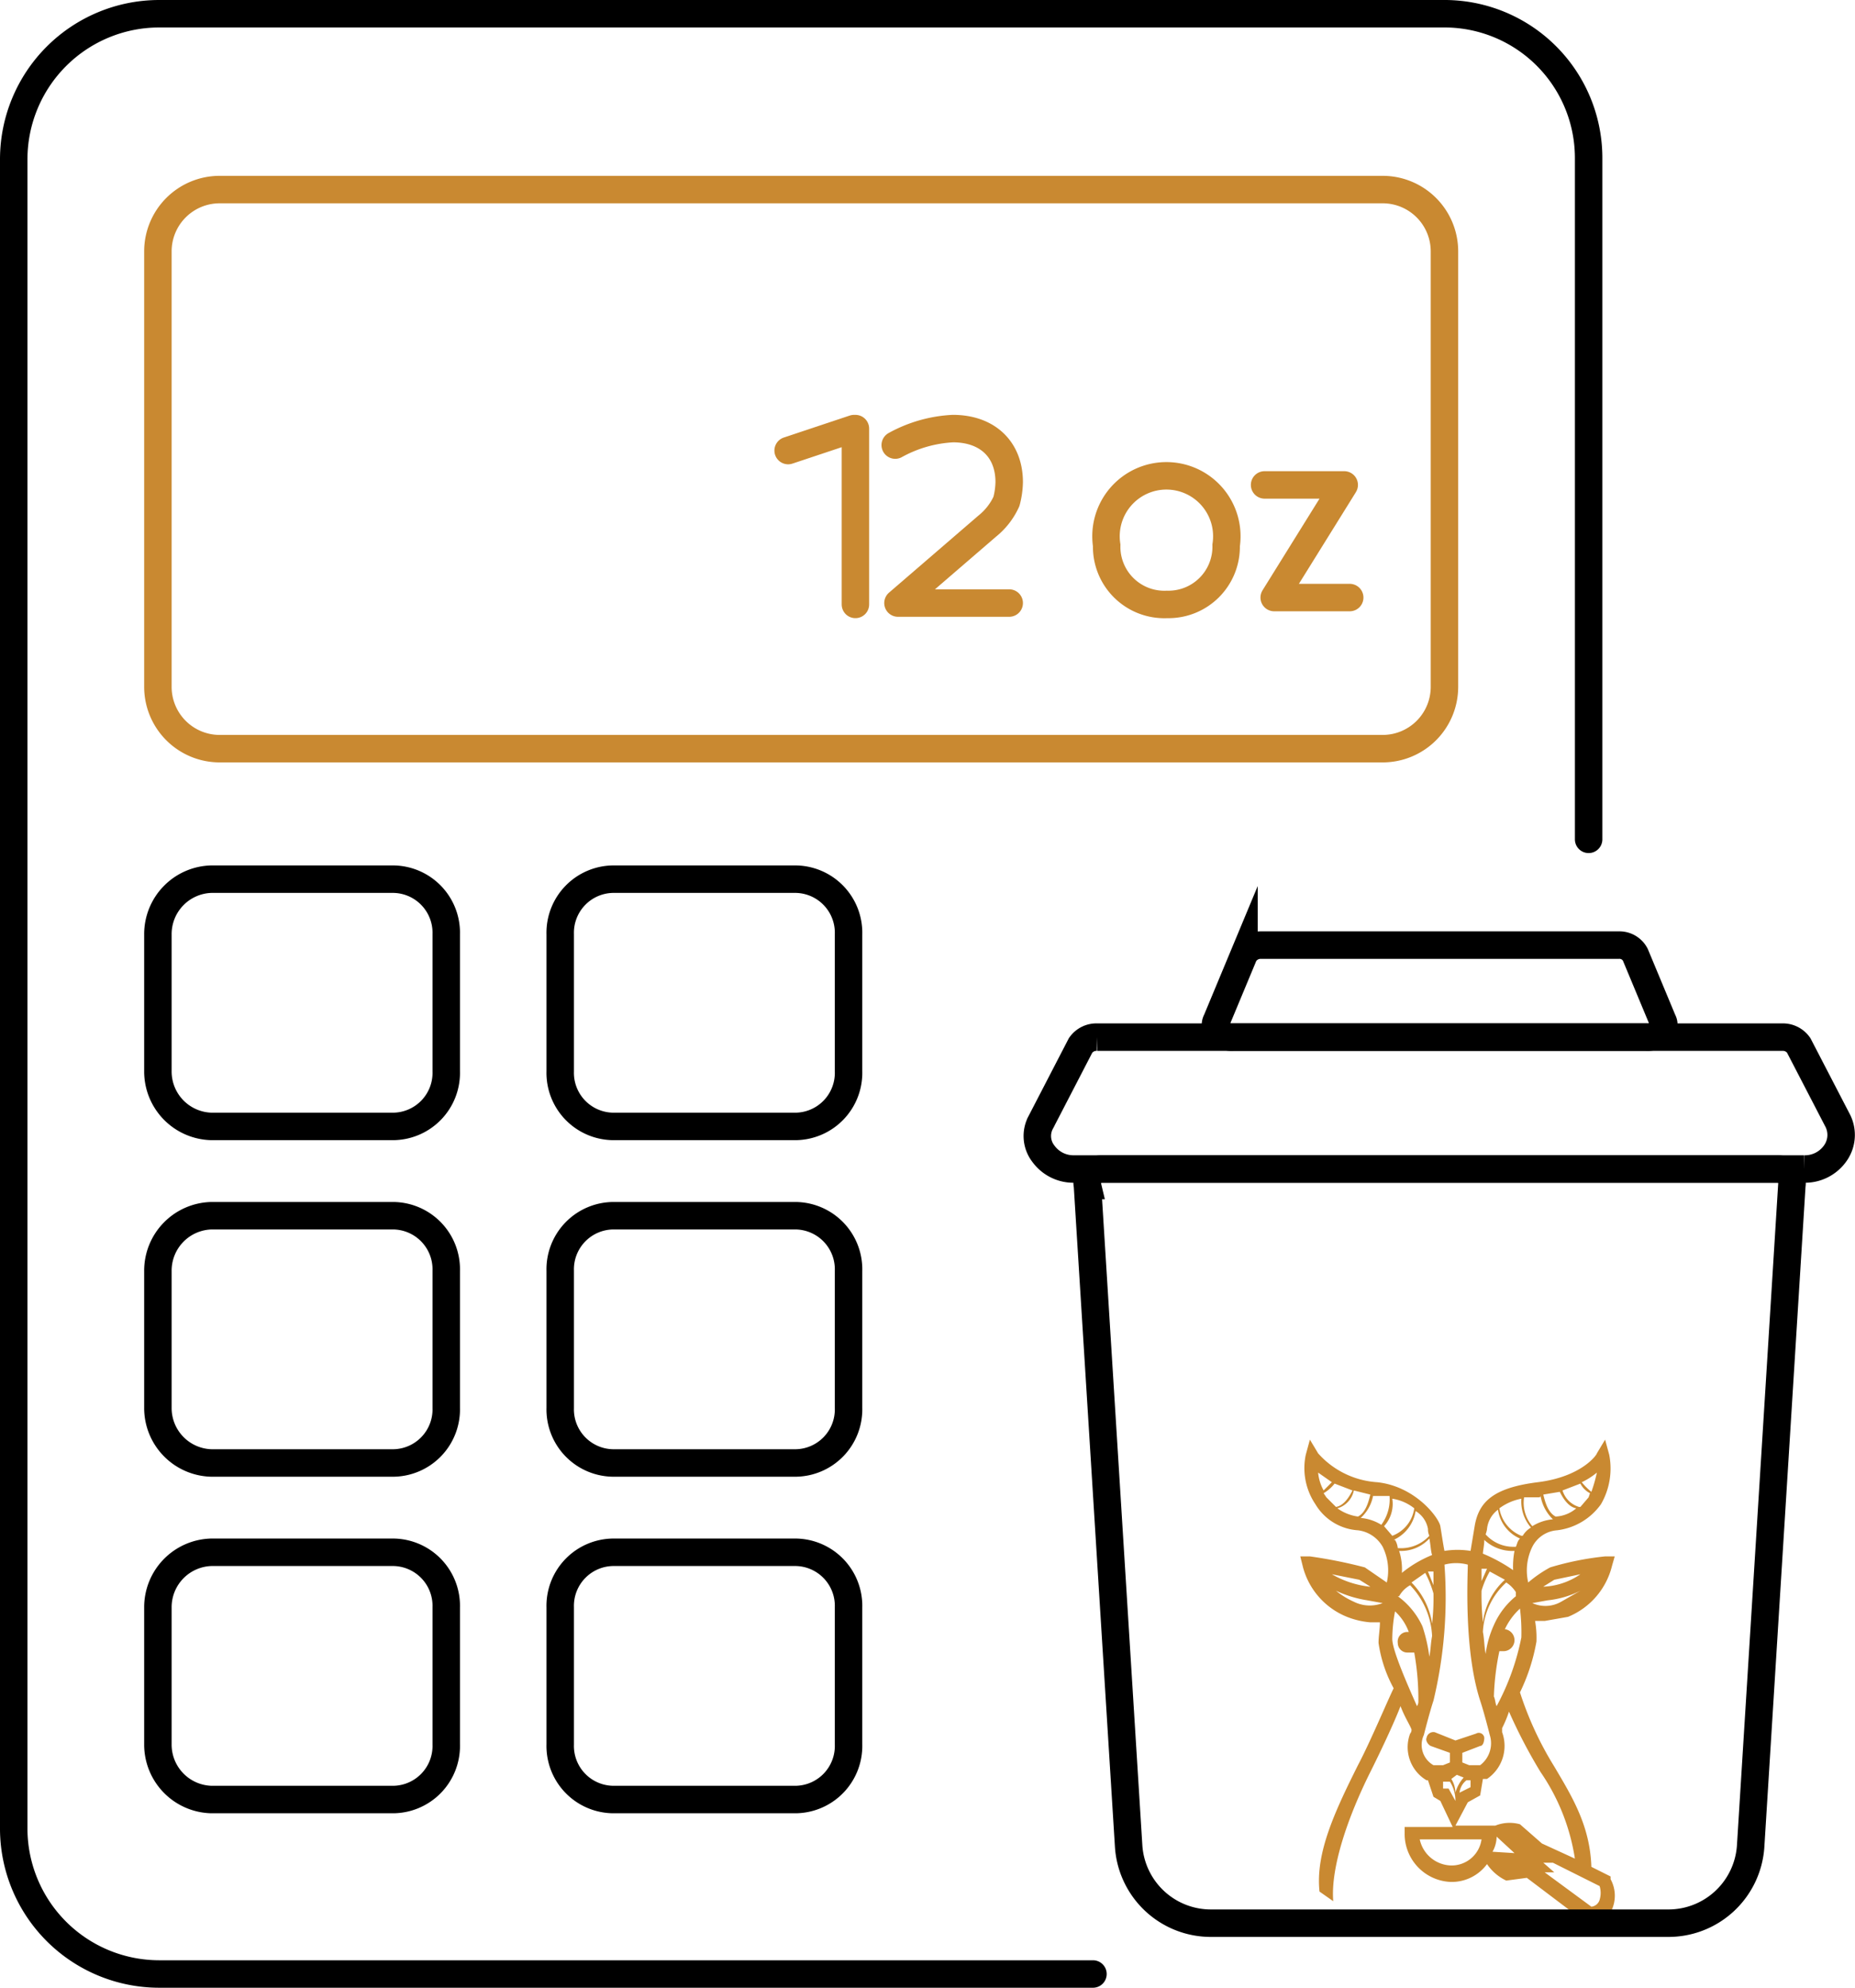 <svg xmlns="http://www.w3.org/2000/svg" viewBox="0 0 135.1 144.7">
	<g id="Layer_2" data-name="Layer 2">
		<g id="Layer_1-2" data-name="Layer 1">
			<path class="blink2" d="M116.9,104.8l-.6,1c0,.1-1.1,1.7-4.3,2.1s-4.3,1.4-4.6,3.2l-.3,1.8a6,6,0,0,0-1.9,0c-.1-.5-.2-1.2-.3-1.8s-1.8-2.9-4.6-3.2a6.3,6.3,0,0,1-4.3-2.1l-.6-1-.3,1.1a4.7,4.7,0,0,0,.7,3.6,3.9,3.9,0,0,0,3.1,1.9,2.4,2.4,0,0,1,1.8,1.2,3.9,3.9,0,0,1,.3,2.6l-1.6-1.1a34.7,34.7,0,0,0-4-.8h-.7l.2.8a5.4,5.4,0,0,0,3.2,3.6,5.9,5.9,0,0,0,1.7.4h.7c0,.5-.1,1-.1,1.5a9.7,9.7,0,0,0,1.1,3.3c-.4.8-1.7,3.9-2.6,5.6-1.7,3.4-3.1,6.4-2.8,9.2l1,.7c-.2-2.5,1.1-6.2,2.7-9.4.7-1.4,1.7-3.5,2.2-4.8.3.8.7,1.4.8,1.7a.4.4,0,0,1-.1.3,2.8,2.8,0,0,0,1.2,3.4h.1l.4,1.2.5.3.9,1.9h-3.5v.5a3.5,3.5,0,0,0,3.4,3.5,3.2,3.2,0,0,0,2.6-1.3,3.5,3.5,0,0,0,1.4,1.2l1.5-.2,4.5,3.4h.2a2.2,2.2,0,0,0,1.5-1.1,2.5,2.5,0,0,0-.1-2.2v-.2l-1.4-.7c-.1-3-1.4-5.1-2.7-7.3a24.5,24.5,0,0,1-2.5-5.4,13.9,13.9,0,0,0,1.2-3.7,7.1,7.1,0,0,0-.1-1.5h.7l1.7-.3a5.4,5.4,0,0,0,3.2-3.7l.2-.7h-.7a21.4,21.4,0,0,0-4,.8,9.1,9.1,0,0,0-1.6,1.1,3.9,3.9,0,0,1,.3-2.6,2.2,2.2,0,0,1,1.8-1.2,4.6,4.6,0,0,0,3.2-1.9,5.2,5.2,0,0,0,.6-3.6ZM99,115l.8.5h-.1a7.1,7.1,0,0,1-2.7-.9Zm-.4,1.6a5.7,5.7,0,0,1-1.3-.8,8.4,8.4,0,0,0,2.3.7l1.1.2A2.6,2.6,0,0,1,98.6,116.6Zm14.6-1.6,1.9-.4a5.1,5.1,0,0,1-2.6.9h-.1Zm-.5,1.5a6.9,6.9,0,0,0,2.4-.7l-1.4.8a2.3,2.3,0,0,1-2.1.1Zm-4.4-5.2a2,2,0,0,1,.8-1.4,2.7,2.7,0,0,0,1.6,2.1h0c-.2.2-.2.4-.3.6h-.1a2.7,2.7,0,0,1-2.1-.9C108.2,111.7,108.3,111.4,108.3,111.3Zm2.1,4.9a5.6,5.6,0,0,0-1.6,2.1,7.3,7.3,0,0,0-.6,2.1c-.1-.5-.1-1.1-.2-1.6a5.2,5.2,0,0,1,1.7-3.6,2.3,2.3,0,0,1,.7.7Zm-2.3-4.1a3,3,0,0,0,2.2.8,6.1,6.1,0,0,0-.1,1.4,11.9,11.9,0,0,0-2.2-1.2C108,112.9,108.1,112.5,108.1,112.1Zm-.2,2.1h.4l-.4.9Zm.6.2,1.1.6a5,5,0,0,0-1.6,3.1,19.3,19.3,0,0,1-.1-2.3A6.4,6.4,0,0,1,108.5,114.4Zm-4.1,1-.4-1h.4Zm0,.6a17,17,0,0,1-.1,2.2,5.4,5.4,0,0,0-1.5-3l1-.7A7.7,7.7,0,0,1,104.4,116Zm-.1-2.8a8.5,8.5,0,0,0-2.2,1.3,4.4,4.4,0,0,0-.2-1.6,2.8,2.8,0,0,0,2.2-.9C104.2,112.5,104.2,112.9,104.3,113.2Zm-.3-1.9a1.1,1.1,0,0,0,.1.5,2.8,2.8,0,0,1-2.2.9h-.1a1.4,1.4,0,0,0-.2-.6h-.1a2.8,2.8,0,0,0,1.6-2.1A1.9,1.9,0,0,1,104,111.3Zm-8-4.1,1,.7-.6.6A3.3,3.3,0,0,1,96,107.2Zm.6,1.8-.2-.3a2.9,2.9,0,0,0,.8-.7l1.3.5c-.2.4-.6,1.1-1.2,1.2Zm2.3,1.4a3.4,3.4,0,0,1-1.5-.6,1.7,1.7,0,0,0,1.2-1.3l1.2.3C99.7,109.2,99.5,110.1,98.9,110.4Zm.2.1a2.9,2.9,0,0,0,.9-1.6h1.2a3.1,3.1,0,0,1-.6,2.1A3.4,3.4,0,0,0,99.1,110.5Zm1.7.6a2.4,2.4,0,0,0,.6-2,3.4,3.4,0,0,1,1.6.7,2.5,2.5,0,0,1-1.6,2Zm2.4,13.1c-.8-1.8-1.8-4.1-1.8-4.9a11.2,11.2,0,0,1,.2-2,3.8,3.8,0,0,1,1,1.5h-.1a.7.7,0,0,0-.7.8.7.7,0,0,0,.7.7h.5a19.3,19.3,0,0,1,.3,3.6A.6.6,0,0,1,103.2,124.2Zm-1.4-8h.1a2,2,0,0,1,.8-.8,5.7,5.7,0,0,1,1.6,3.7c-.1.5-.1,1-.2,1.5a11.9,11.9,0,0,0-.5-2.2A5.6,5.6,0,0,0,101.8,116.2Zm2.6,12.3a1.7,1.7,0,0,1-.7-2.2h0s.4-1.6.7-2.5a32.2,32.2,0,0,0,.8-9.9,3.3,3.3,0,0,1,1.7,0c0,.8-.3,6.2.9,9.9.3.9.7,2.5.7,2.5h0a2,2,0,0,1-.7,2.2H107l-.5-.2v-.7l1.3-.5c.2,0,.3-.3.3-.6a.4.4,0,0,0-.6-.3l-1.5.5-1.5-.6a.5.5,0,0,0-.6.4c-.1.2.1.5.3.6l1.4.5v.7l-.5.2Zm2.4,1.1h.3v.5l-.8.4h0A1.3,1.3,0,0,1,106.8,129.6Zm-.8.9a2,2,0,0,0-.3-1l.4-.3.5.2A2.7,2.7,0,0,0,106,130.5Zm-.5-.3h-.4v-.5h.5a2.6,2.6,0,0,1,.4,1.4Zm.2,5.6a2.4,2.4,0,0,1-2.3-1.9h4.5A2.2,2.2,0,0,1,105.7,135.8Zm3-1a2.3,2.3,0,0,0,.3-1.1l1.3,1.2Zm7.8,2.5a1.7,1.7,0,0,1,0,1,.7.7,0,0,1-.6.5l-3.4-2.5h.7l-.8-.7h.7Zm-4.3-8.3a15.2,15.2,0,0,1,2.5,6.3l-2.4-1.1-1.6-1.4a2.8,2.8,0,0,0-1.8.1H106l.9-1.7.9-.5.2-1.2h.3a2.9,2.9,0,0,0,1.1-3.4v-.3a8.7,8.7,0,0,0,.5-1.2A37.7,37.7,0,0,0,112.2,129Zm-3.2-4.8c-.1-.2-.1-.5-.2-.7a18.6,18.6,0,0,1,.4-3.3h.3a.8.8,0,0,0,.8-.8.8.8,0,0,0-.7-.8,4.8,4.8,0,0,1,1.1-1.5,14.1,14.1,0,0,1,.1,2.1A17.7,17.7,0,0,1,109,124.2Zm1.9-12.4h-.1a2.6,2.6,0,0,1-1.6-2,3.9,3.9,0,0,1,1.6-.7,2.9,2.9,0,0,0,.7,2.1A1.7,1.7,0,0,0,110.9,111.8Zm.7-.7a2.6,2.6,0,0,1-.6-2.1h1c.1,0,.2,0,.2-.1a3.1,3.1,0,0,0,.9,1.7A3.4,3.4,0,0,0,111.6,111.1Zm1.7-.7c-.6-.3-.8-1.2-.9-1.6l1.2-.2c.2.4.6,1.1,1.2,1.2A2.5,2.5,0,0,1,113.3,110.4Zm2.4-1.4-.6.7H115a1.8,1.8,0,0,1-1.2-1.2l1.3-.5a1.6,1.6,0,0,0,.7.7Zm.2-.4a4.6,4.6,0,0,1-.7-.7,5.2,5.2,0,0,0,1.1-.7A10.3,10.3,0,0,1,115.9,108.6Z" fill="#c98931"/>
			<path d="M100.7,13.8H16a4.5,4.5,0,0,0-4.5,4.5V50A4.5,4.5,0,0,0,16,54.5h84.7a4.5,4.5,0,0,0,4.5-4.5V18.3A4.5,4.5,0,0,0,100.7,13.8Z" fill="none" stroke="#c98931" stroke-miterlimit="10" stroke-width="2"/>
			<polyline class="blink1" points="62.3 44 62.3 31.2 62.2 31.2 57.4 32.8" fill="none" stroke="#c98931" stroke-linecap="round" stroke-linejoin="round" stroke-width="2"/>
			<path class="blink2" d="M65.2,32.4a9.7,9.7,0,0,1,4.2-1.2c2.5,0,4.1,1.5,4.1,3.9a5.9,5.9,0,0,1-.2,1.4,4.9,4.9,0,0,1-1.4,1.8l-6.5,5.6h8.1" fill="none" stroke="#c98931" stroke-linecap="round" stroke-linejoin="round" stroke-width="2"/>
			<path d="M85,44a4.2,4.2,0,0,0,4.3-4.3,4.4,4.4,0,1,0-8.7,0A4.2,4.2,0,0,0,85,44Z" fill="none" stroke="#c98931" stroke-miterlimit="10" stroke-width="2"/>
			<path d="M79.6,143.7h-68A10.6,10.6,0,0,1,1,133.2V11.6A10.6,10.6,0,0,1,11.6,1h93.5a10.5,10.5,0,0,1,10.6,10.5V61.1" fill="none" stroke="#000" stroke-linecap="round" stroke-miterlimit="10" stroke-width="2"/>
			<path class="blink dot1" d="M28.6,64H15.4a4,4,0,0,0-3.9,4V78a4,4,0,0,0,3.9,4H28.6a3.9,3.9,0,0,0,3.9-4V68A3.9,3.9,0,0,0,28.6,64Z" fill="none" stroke="#000" stroke-miterlimit="10" stroke-width="2"/>
			<path class="blink dot2" d="M28.6,88.5H15.4a4,4,0,0,0-3.9,4v10a4,4,0,0,0,3.9,4H28.6a3.9,3.9,0,0,0,3.9-4v-10A3.9,3.9,0,0,0,28.6,88.5Z" fill="none" stroke="#000" stroke-miterlimit="10" stroke-width="2"/>
			<path class="blink dot3" d="M28.6,113H15.4a4,4,0,0,0-3.9,4v10a4,4,0,0,0,3.9,4H28.6a3.9,3.9,0,0,0,3.9-4V117A3.9,3.9,0,0,0,28.6,113Z" fill="none" stroke="#000" stroke-miterlimit="10" stroke-width="2"/>
			<path class="blink dot4" d="M57.9,64H44.7a3.9,3.9,0,0,0-3.9,4V78a3.9,3.9,0,0,0,3.9,4H57.9a3.9,3.9,0,0,0,3.9-4V68A3.9,3.9,0,0,0,57.9,64Z" fill="none" stroke="#000" stroke-miterlimit="10" stroke-width="2"/>
			<path class="blink dot5" d="M57.9,88.5H44.7a3.9,3.9,0,0,0-3.9,4v10a3.9,3.9,0,0,0,3.9,4H57.9a3.9,3.9,0,0,0,3.9-4v-10A3.9,3.9,0,0,0,57.9,88.5Z" fill="none" stroke="#000" stroke-miterlimit="10" stroke-width="2"/>
			<path class="blink dot6" d="M57.9,113H44.7a3.9,3.9,0,0,0-3.9,4v10a3.9,3.9,0,0,0,3.9,4H57.9a3.9,3.9,0,0,0,3.9-4V117A3.9,3.9,0,0,0,57.9,113Z" fill="none" stroke="#000" stroke-miterlimit="10" stroke-width="2"/>
			<path d="M121.4,140H88.3a6,6,0,0,1-6.1-5.6l-3-48.1a.9.9,0,0,1,.3-.9,1.1,1.1,0,0,1,.8-.3h49.1a1.1,1.1,0,0,1,.8.3,1,1,0,0,1,.3.9l-3,48.1A6,6,0,0,1,121.4,140Z" fill="none" stroke="#000" stroke-miterlimit="10" stroke-width="2"/>
			<path d="M133.8,81.5,131,76.1a1.4,1.4,0,0,0-1.1-.6h-50a1.4,1.4,0,0,0-1.2.6l-2.9,5.6A2.1,2.1,0,0,0,76,84a2.7,2.7,0,0,0,2.2,1.1h53.2a2.7,2.7,0,0,0,2.3-1.2A2.3,2.3,0,0,0,133.8,81.5Z" fill="none" stroke="#000" stroke-miterlimit="10" stroke-width="2"/>
			<path d="M119.9,75.5H89.8a1.2,1.2,0,0,1-1-.4.6.6,0,0,1-.2-.8l2-4.8a1.4,1.4,0,0,1,1.2-.7h26.1a1.3,1.3,0,0,1,1.2.7l2,4.8a.6.6,0,0,1-.2.8A1.2,1.2,0,0,1,119.9,75.5Z" fill="none" stroke="#000" stroke-miterlimit="10" stroke-width="2"/>
			<polyline points="92.1 35.3 97.9 35.3 92.8 43.5 98.3 43.5" fill="none" stroke="#c98931" stroke-linecap="round" stroke-linejoin="round" stroke-width="2"/>
		</g>
	</g>

<style>
.blink {
	animation: blink 2s infinite;
}
.dot1 {
    animation-delay: 1000ms;
}
.dot2 {
    animation-delay: 1400ms;
}
.dot3 {
    animation-delay: 1700ms;
}
.dot4 {
    animation-delay: 2100ms;
}
.dot5 {
    animation-delay: 2300ms;
}
.dot6 {
    animation-delay: 2500ms;
}

@keyframes blink {
	0% {
	    opacity: 0;
	}
	50%, 100% {
	    opacity: 1;
	}
}

.blink1 {
	animation: blink1 2s infinite;
	animation-delay: 2500ms;
}
@keyframes blink1 {
	0% {
	    opacity: 0;
	}
	50%, 100% {
	    opacity: 1;
	}
}

.blink2 {
	animation: blink2 2s infinite;
	animation-delay: 2000ms;
}
@keyframes blink2 {
	0% {
	    transform: translateY(0px);
	     opacity: 0;
	}
	50% {
	    transform: translateY(-1px);
	    opacity: 1;
	}
	100% {
	    transform: translateY(0px);
	    opacity: 1;
	}
}
</style>

</svg>